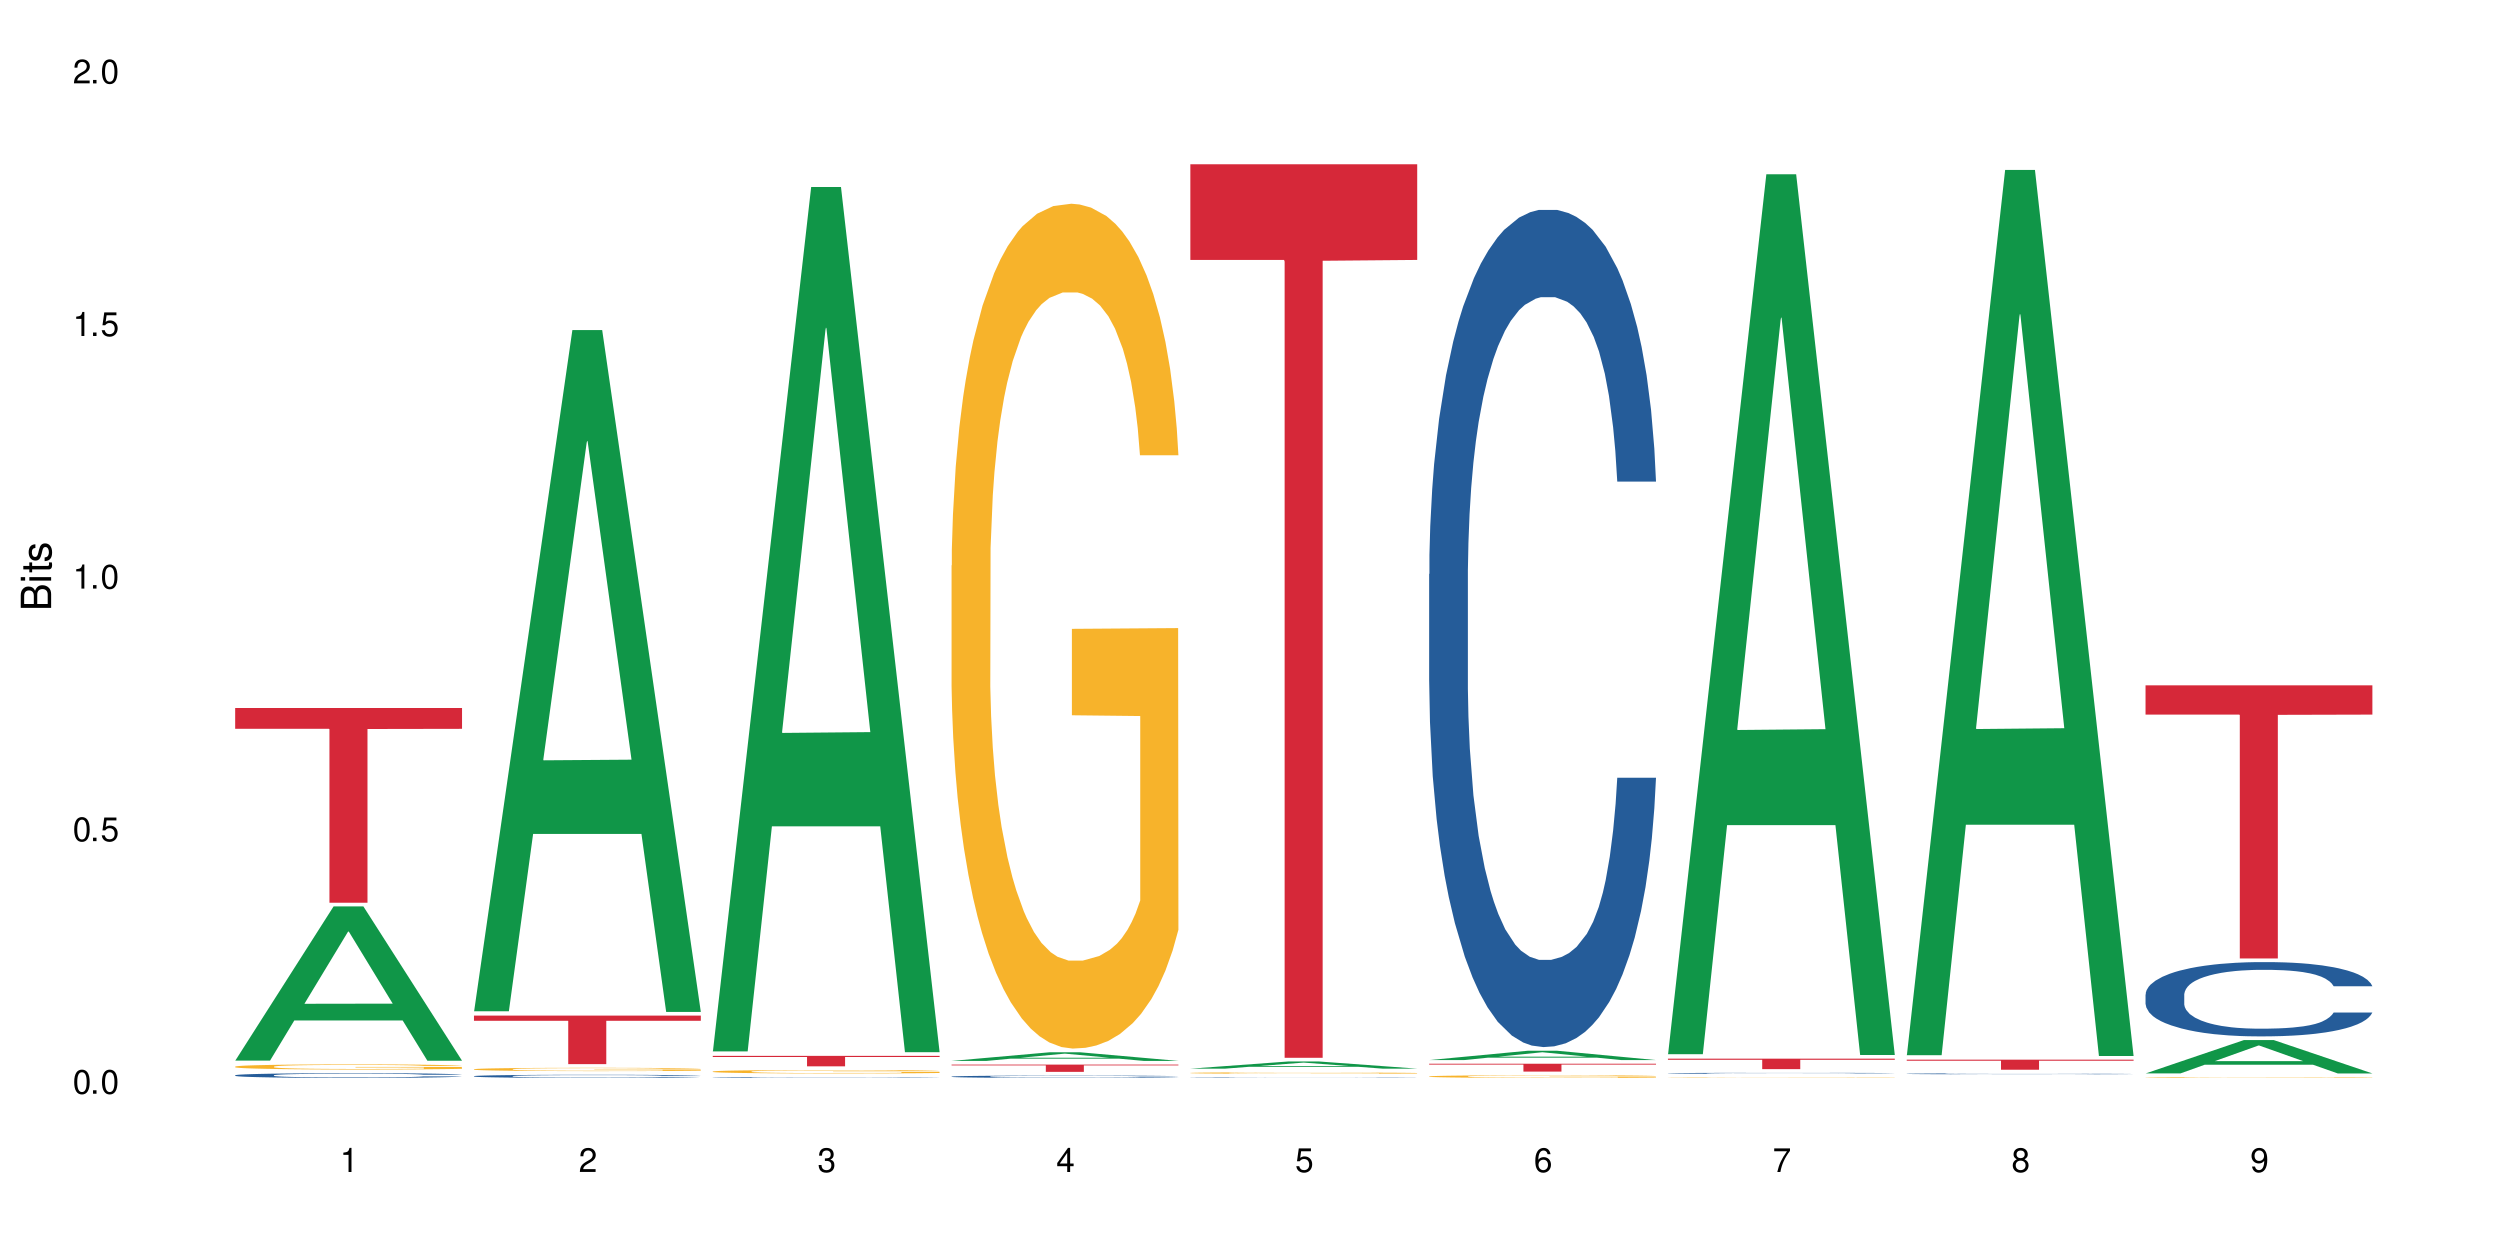 <?xml version="1.0" encoding="UTF-8"?>
<svg xmlns="http://www.w3.org/2000/svg" xmlns:xlink="http://www.w3.org/1999/xlink" width="720" height="360" viewBox="0 0 720 360">
<defs>
<g>
<g id="glyph-0-0">
</g>
<g id="glyph-0-1">
<path d="M 2.641 -6.938 C 2 -6.938 1.422 -6.656 1.078 -6.172 C 0.641 -5.562 0.406 -4.641 0.406 -3.359 C 0.406 -1.016 1.188 0.219 2.641 0.219 C 4.078 0.219 4.859 -1.016 4.859 -3.297 C 4.859 -4.641 4.656 -5.547 4.203 -6.172 C 3.844 -6.656 3.281 -6.938 2.641 -6.938 Z M 2.641 -6.188 C 3.547 -6.188 4 -5.25 4 -3.375 C 4 -1.406 3.562 -0.484 2.625 -0.484 C 1.734 -0.484 1.281 -1.438 1.281 -3.344 C 1.281 -5.25 1.734 -6.188 2.641 -6.188 Z M 2.641 -6.188 "/>
</g>
<g id="glyph-0-2">
<path d="M 1.828 -1 L 0.828 -1 L 0.828 0 L 1.828 0 Z M 1.828 -1 "/>
</g>
<g id="glyph-0-3">
<path d="M 4.562 -6.797 L 1.062 -6.797 L 0.547 -3.094 L 1.328 -3.094 C 1.719 -3.562 2.047 -3.734 2.578 -3.734 C 3.484 -3.734 4.062 -3.109 4.062 -2.094 C 4.062 -1.125 3.484 -0.531 2.578 -0.531 C 1.828 -0.531 1.375 -0.906 1.188 -1.672 L 0.328 -1.672 C 0.453 -1.109 0.547 -0.844 0.75 -0.594 C 1.125 -0.078 1.828 0.219 2.594 0.219 C 3.969 0.219 4.922 -0.781 4.922 -2.219 C 4.922 -3.562 4.031 -4.484 2.719 -4.484 C 2.25 -4.484 1.859 -4.359 1.469 -4.062 L 1.734 -5.969 L 4.562 -5.969 Z M 4.562 -6.797 "/>
</g>
<g id="glyph-0-4">
<path d="M 2.484 -4.938 L 2.484 0 L 3.328 0 L 3.328 -6.938 L 2.766 -6.938 C 2.469 -5.875 2.281 -5.734 0.984 -5.562 L 0.984 -4.938 Z M 2.484 -4.938 "/>
</g>
<g id="glyph-0-5">
<path d="M 4.859 -0.828 L 1.281 -0.828 C 1.359 -1.406 1.672 -1.781 2.5 -2.281 L 3.469 -2.828 C 4.406 -3.344 4.906 -4.062 4.906 -4.906 C 4.906 -5.484 4.672 -6.031 4.266 -6.406 C 3.859 -6.766 3.375 -6.938 2.719 -6.938 C 1.859 -6.938 1.219 -6.625 0.844 -6.031 C 0.609 -5.672 0.5 -5.234 0.484 -4.531 L 1.328 -4.531 C 1.359 -5.016 1.406 -5.281 1.531 -5.516 C 1.75 -5.938 2.188 -6.203 2.703 -6.203 C 3.469 -6.203 4.031 -5.641 4.031 -4.891 C 4.031 -4.344 3.719 -3.859 3.125 -3.516 L 2.234 -3 C 0.812 -2.172 0.406 -1.531 0.328 -0.016 L 4.859 -0.016 Z M 4.859 -0.828 "/>
</g>
<g id="glyph-0-6">
<path d="M 2.125 -3.188 L 2.578 -3.188 C 3.5 -3.188 3.984 -2.766 3.984 -1.922 C 3.984 -1.062 3.469 -0.531 2.594 -0.531 C 1.656 -0.531 1.203 -1 1.156 -2.016 L 0.312 -2.016 C 0.344 -1.453 0.438 -1.094 0.609 -0.781 C 0.953 -0.109 1.625 0.219 2.547 0.219 C 3.953 0.219 4.859 -0.625 4.859 -1.938 C 4.859 -2.828 4.516 -3.297 3.703 -3.594 C 4.344 -3.844 4.656 -4.328 4.656 -5.031 C 4.656 -6.219 3.875 -6.938 2.578 -6.938 C 1.203 -6.938 0.484 -6.172 0.453 -4.703 L 1.297 -4.703 C 1.312 -5.125 1.344 -5.359 1.453 -5.578 C 1.641 -5.969 2.062 -6.203 2.594 -6.203 C 3.344 -6.203 3.797 -5.75 3.797 -5 C 3.797 -4.516 3.609 -4.219 3.25 -4.047 C 3.016 -3.953 2.703 -3.922 2.125 -3.906 Z M 2.125 -3.188 "/>
</g>
<g id="glyph-0-7">
<path d="M 3.141 -1.672 L 3.141 0 L 3.984 0 L 3.984 -1.672 L 4.984 -1.672 L 4.984 -2.438 L 3.984 -2.438 L 3.984 -6.938 L 3.359 -6.938 L 0.266 -2.578 L 0.266 -1.672 Z M 3.141 -2.438 L 1 -2.438 L 3.141 -5.5 Z M 3.141 -2.438 "/>
</g>
<g id="glyph-0-8">
<path d="M 4.781 -5.125 C 4.609 -6.266 3.891 -6.938 2.844 -6.938 C 2.094 -6.938 1.422 -6.578 1.031 -5.953 C 0.594 -5.266 0.406 -4.422 0.406 -3.172 C 0.406 -2 0.578 -1.25 0.984 -0.641 C 1.359 -0.078 1.953 0.219 2.703 0.219 C 3.984 0.219 4.922 -0.75 4.922 -2.094 C 4.922 -3.375 4.062 -4.281 2.844 -4.281 C 2.172 -4.281 1.641 -4.031 1.281 -3.516 C 1.281 -5.234 1.828 -6.188 2.797 -6.188 C 3.391 -6.188 3.797 -5.797 3.938 -5.125 Z M 2.734 -3.531 C 3.547 -3.531 4.062 -2.953 4.062 -2.031 C 4.062 -1.156 3.484 -0.531 2.703 -0.531 C 1.922 -0.531 1.328 -1.188 1.328 -2.078 C 1.328 -2.938 1.906 -3.531 2.734 -3.531 Z M 2.734 -3.531 "/>
</g>
<g id="glyph-0-9">
<path d="M 4.984 -6.797 L 0.438 -6.797 L 0.438 -5.969 L 4.109 -5.969 C 2.5 -3.656 1.828 -2.234 1.328 0 L 2.219 0 C 2.594 -2.172 3.453 -4.047 4.984 -6.094 Z M 4.984 -6.797 "/>
</g>
<g id="glyph-0-10">
<path d="M 3.75 -3.656 C 4.469 -4.094 4.688 -4.438 4.688 -5.078 C 4.688 -6.172 3.844 -6.938 2.641 -6.938 C 1.438 -6.938 0.594 -6.172 0.594 -5.094 C 0.594 -4.438 0.812 -4.094 1.516 -3.656 C 0.734 -3.266 0.359 -2.703 0.359 -1.922 C 0.359 -0.656 1.281 0.219 2.641 0.219 C 3.984 0.219 4.922 -0.656 4.922 -1.922 C 4.922 -2.703 4.531 -3.266 3.75 -3.656 Z M 2.641 -6.188 C 3.359 -6.188 3.812 -5.75 3.812 -5.062 C 3.812 -4.406 3.344 -3.984 2.641 -3.984 C 1.922 -3.984 1.453 -4.406 1.453 -5.078 C 1.453 -5.75 1.922 -6.188 2.641 -6.188 Z M 2.641 -3.266 C 3.484 -3.266 4.062 -2.719 4.062 -1.906 C 4.062 -1.078 3.484 -0.531 2.625 -0.531 C 1.797 -0.531 1.219 -1.094 1.219 -1.906 C 1.219 -2.719 1.781 -3.266 2.641 -3.266 Z M 2.641 -3.266 "/>
</g>
<g id="glyph-0-11">
<path d="M 0.516 -1.578 C 0.672 -0.453 1.406 0.219 2.438 0.219 C 3.188 0.219 3.859 -0.141 4.266 -0.766 C 4.688 -1.453 4.891 -2.297 4.891 -3.547 C 4.891 -4.719 4.703 -5.453 4.312 -6.078 C 3.938 -6.641 3.344 -6.938 2.594 -6.938 C 1.297 -6.938 0.359 -5.969 0.359 -4.625 C 0.359 -3.344 1.234 -2.453 2.453 -2.453 C 3.094 -2.453 3.578 -2.672 4.016 -3.203 C 4 -1.484 3.469 -0.531 2.5 -0.531 C 1.906 -0.531 1.484 -0.906 1.359 -1.578 Z M 2.578 -6.203 C 3.375 -6.203 3.969 -5.531 3.969 -4.641 C 3.969 -3.797 3.391 -3.188 2.547 -3.188 C 1.734 -3.188 1.234 -3.766 1.234 -4.688 C 1.234 -5.562 1.797 -6.203 2.578 -6.203 Z M 2.578 -6.203 "/>
</g>
<g id="glyph-1-0">
</g>
<g id="glyph-1-1">
<path d="M 0 -0.953 L 0 -4.891 C 0 -5.719 -0.234 -6.344 -0.734 -6.797 C -1.188 -7.234 -1.812 -7.469 -2.5 -7.469 C -3.547 -7.469 -4.188 -7 -4.625 -5.875 C -4.984 -6.688 -5.625 -7.094 -6.531 -7.094 C -7.172 -7.094 -7.734 -6.859 -8.141 -6.391 C -8.562 -5.922 -8.75 -5.344 -8.75 -4.5 L -8.75 -0.953 Z M -4.984 -2.062 L -7.766 -2.062 L -7.766 -4.219 C -7.766 -4.844 -7.688 -5.203 -7.453 -5.5 C -7.219 -5.812 -6.859 -5.969 -6.375 -5.969 C -5.891 -5.969 -5.531 -5.812 -5.297 -5.5 C -5.062 -5.203 -4.984 -4.844 -4.984 -4.219 Z M -0.984 -2.062 L -4 -2.062 L -4 -4.781 C -4 -5.766 -3.438 -6.359 -2.484 -6.359 C -1.547 -6.359 -0.984 -5.766 -0.984 -4.781 Z M -0.984 -2.062 "/>
</g>
<g id="glyph-1-2">
<path d="M -6.281 -1.797 L -6.281 -0.797 L 0 -0.797 L 0 -1.797 Z M -8.75 -1.797 L -8.75 -0.797 L -7.484 -0.797 L -7.484 -1.797 Z M -8.75 -1.797 "/>
</g>
<g id="glyph-1-3">
<path d="M -6.281 -3.047 L -6.281 -2.016 L -8.016 -2.016 L -8.016 -1.016 L -6.281 -1.016 L -6.281 -0.172 L -5.469 -0.172 L -5.469 -1.016 L -0.719 -1.016 C -0.078 -1.016 0.281 -1.453 0.281 -2.234 C 0.281 -2.5 0.25 -2.719 0.188 -3.047 L -0.641 -3.047 C -0.609 -2.906 -0.594 -2.766 -0.594 -2.562 C -0.594 -2.141 -0.719 -2.016 -1.156 -2.016 L -5.469 -2.016 L -5.469 -3.047 Z M -6.281 -3.047 "/>
</g>
<g id="glyph-1-4">
<path d="M -4.531 -5.25 C -5.766 -5.25 -6.469 -4.422 -6.469 -2.969 C -6.469 -1.516 -5.719 -0.562 -4.547 -0.562 C -3.562 -0.562 -3.094 -1.062 -2.734 -2.562 L -2.516 -3.484 C -2.344 -4.188 -2.094 -4.469 -1.641 -4.469 C -1.047 -4.469 -0.641 -3.875 -0.641 -3 C -0.641 -2.453 -0.797 -2 -1.062 -1.75 C -1.25 -1.594 -1.422 -1.531 -1.875 -1.469 L -1.875 -0.406 C -0.422 -0.453 0.281 -1.266 0.281 -2.922 C 0.281 -4.5 -0.5 -5.516 -1.719 -5.516 C -2.656 -5.516 -3.172 -4.984 -3.469 -3.734 L -3.703 -2.766 C -3.891 -1.953 -4.156 -1.609 -4.594 -1.609 C -5.188 -1.609 -5.547 -2.125 -5.547 -2.938 C -5.547 -3.75 -5.203 -4.172 -4.531 -4.203 Z M -4.531 -5.25 "/>
</g>
</g>
</defs>
<rect x="-72" y="-36" width="864" height="432" fill="rgb(100%, 100%, 100%)" fill-opacity="1"/>
<path fill-rule="nonzero" fill="rgb(6.275%, 58.824%, 28.235%)" fill-opacity="1" d="M 67.73 305.445 L 67.801 305.402 L 96.07 261.051 L 104.656 261.051 L 133.066 305.484 L 123.082 305.484 L 115.965 293.887 L 84.762 293.887 L 77.781 305.445 L 67.73 305.445 L 87.766 289.09 L 113.102 289.047 L 100.469 268.312 L 100.328 268.27 L 100.188 268.395 L 87.695 289.047 L 87.766 289.09 Z M 67.73 305.445 "/>
<path fill-rule="nonzero" fill="rgb(14.51%, 36.078%, 60%)" fill-opacity="1" d="M 67.73 309.672 L 67.812 309.668 L 67.812 309.641 L 68.051 309.594 L 68.605 309.531 L 69.164 309.492 L 70.598 309.418 L 72.59 309.348 L 74.664 309.293 L 76.176 309.262 L 77.531 309.234 L 80.637 309.188 L 82.629 309.164 L 84.781 309.145 L 87.41 309.125 L 89.324 309.109 L 93.625 309.09 L 96.812 309.082 L 99.281 309.078 L 104.621 309.078 L 107.809 309.082 L 110.117 309.09 L 112.668 309.102 L 114.82 309.109 L 118.562 309.137 L 121.91 309.172 L 123.426 309.191 L 125.816 309.23 L 127.648 309.27 L 128.922 309.301 L 130.355 309.348 L 131.629 309.402 L 132.586 309.465 L 133.066 309.52 L 121.91 309.52 L 121.352 309.469 L 120.715 309.434 L 119.52 309.383 L 118.324 309.344 L 116.652 309.309 L 115.137 309.285 L 113.066 309.262 L 111.234 309.246 L 109.32 309.234 L 107.488 309.227 L 103.984 309.219 L 99.922 309.219 L 98.406 309.223 L 95.297 309.234 L 93.625 309.242 L 91.234 309.258 L 89.562 309.273 L 87.57 309.301 L 86.215 309.32 L 84.543 309.355 L 83.348 309.383 L 81.992 309.422 L 81.195 309.453 L 80.48 309.488 L 79.84 309.531 L 79.363 309.574 L 79.043 309.621 L 78.887 309.664 L 78.887 309.855 L 79.043 309.902 L 79.441 309.953 L 80.48 310.031 L 81.992 310.098 L 83.746 310.148 L 85.418 310.188 L 86.375 310.203 L 87.648 310.223 L 89.641 310.246 L 92.512 310.273 L 94.184 310.281 L 96.734 310.293 L 99.363 310.297 L 102.867 310.297 L 105.977 310.293 L 108.047 310.285 L 110.199 310.277 L 113.145 310.254 L 114.98 310.234 L 116.57 310.211 L 117.766 310.188 L 118.562 310.168 L 119.758 310.129 L 120.715 310.086 L 121.434 310.043 L 121.91 310 L 133.066 310 L 132.586 310.051 L 131.871 310.102 L 131.152 310.137 L 130.039 310.18 L 128.762 310.219 L 126.93 310.262 L 125.418 310.289 L 123.426 310.32 L 121.59 310.344 L 119.602 310.367 L 116.652 310.391 L 114.738 310.402 L 112.668 310.414 L 110.199 310.426 L 107.09 310.434 L 103.746 310.438 L 100.637 310.441 L 97.289 310.438 L 94.82 310.434 L 91.555 310.422 L 87.492 310.398 L 84.543 310.375 L 82.23 310.352 L 80.238 310.328 L 78.008 310.293 L 75.141 310.238 L 73.387 310.195 L 72.191 310.16 L 70.84 310.113 L 69.883 310.07 L 68.766 310 L 67.969 309.91 L 67.73 309.844 Z M 67.73 309.672 "/>
<path fill-rule="nonzero" fill="rgb(96.863%, 70.196%, 16.863%)" fill-opacity="1" d="M 67.73 307.176 L 67.812 307.176 L 67.812 307.148 L 68.129 307.086 L 68.926 307.004 L 69.961 306.934 L 71.078 306.879 L 71.793 306.852 L 72.988 306.812 L 74.023 306.781 L 76.656 306.723 L 80 306.664 L 81.832 306.641 L 83.906 306.617 L 86.852 306.59 L 88.207 306.582 L 92.352 306.559 L 97.051 306.547 L 102.23 306.543 L 104.621 306.543 L 107.887 306.551 L 112.348 306.562 L 114.898 306.578 L 116.891 306.59 L 118.961 306.609 L 121.512 306.637 L 123.902 306.668 L 125.816 306.699 L 127.727 306.742 L 129.32 306.785 L 130.676 306.832 L 131.871 306.887 L 132.586 306.938 L 133.066 306.984 L 121.988 306.984 L 121.352 306.938 L 120.637 306.898 L 119.441 306.855 L 118.246 306.82 L 117.051 306.797 L 114.82 306.762 L 112.906 306.738 L 110.516 306.723 L 108.207 306.707 L 105.578 306.699 L 99.762 306.699 L 95.938 306.707 L 93.707 306.719 L 92.113 306.73 L 89.879 306.75 L 88.527 306.766 L 87.73 306.777 L 85.34 306.816 L 83.746 306.855 L 82.871 306.883 L 81.754 306.922 L 80.957 306.957 L 80.082 307.012 L 79.602 307.055 L 78.965 307.145 L 78.887 307.387 L 79.125 307.441 L 79.602 307.496 L 80.238 307.543 L 81.195 307.594 L 82.152 307.633 L 83.824 307.688 L 85.258 307.723 L 86.375 307.746 L 88.527 307.781 L 89.402 307.793 L 91.473 307.816 L 93.625 307.836 L 96.254 307.852 L 98.246 307.859 L 101.434 307.867 L 105.496 307.867 L 110.277 307.859 L 113.305 307.848 L 115.379 307.84 L 116.73 307.828 L 118.406 307.812 L 119.602 307.801 L 120.715 307.785 L 122.07 307.762 L 122.07 307.441 L 102.391 307.438 L 102.391 307.285 L 132.984 307.285 L 133.066 307.812 L 131.391 307.852 L 129.32 307.887 L 127.328 307.914 L 125.258 307.934 L 122.309 307.961 L 119.918 307.977 L 116.254 307.996 L 112.906 308.008 L 109.402 308.016 L 106.293 308.02 L 102.629 308.023 L 99.363 308.02 L 95.855 308.012 L 93.066 308 L 90.52 307.988 L 87.969 307.969 L 84.781 307.941 L 82.711 307.918 L 80.559 307.891 L 78.406 307.855 L 76.496 307.82 L 75.219 307.789 L 73.945 307.758 L 72.59 307.719 L 71.316 307.672 L 70.359 307.629 L 69.484 307.582 L 68.848 307.539 L 68.211 307.477 L 67.891 307.43 L 67.73 307.387 Z M 67.73 307.176 "/>
<path fill-rule="nonzero" fill="rgb(83.922%, 15.686%, 22.353%)" fill-opacity="1" d="M 67.73 203.898 L 133.066 203.898 L 133.066 209.902 L 105.836 209.953 L 105.836 259.996 L 94.879 259.996 L 94.879 210.008 L 94.723 209.902 L 67.73 209.902 Z M 67.73 203.898 "/>
<path fill-rule="nonzero" fill="rgb(6.275%, 58.824%, 28.235%)" fill-opacity="1" d="M 136.504 291.25 L 136.574 291.066 L 164.844 95.062 L 173.43 95.062 L 201.836 291.434 L 191.855 291.434 L 184.738 240.176 L 153.535 240.176 L 146.555 291.25 L 136.504 291.25 L 156.535 218.969 L 181.875 218.785 L 169.242 127.145 L 169.102 126.961 L 168.961 127.512 L 156.469 218.785 L 156.535 218.969 Z M 136.504 291.25 "/>
<path fill-rule="nonzero" fill="rgb(14.51%, 36.078%, 60%)" fill-opacity="1" d="M 136.504 309.93 L 136.582 309.926 L 136.582 309.906 L 136.824 309.875 L 137.379 309.836 L 137.938 309.809 L 139.371 309.762 L 141.363 309.715 L 143.434 309.676 L 144.949 309.656 L 146.305 309.637 L 149.41 309.609 L 151.402 309.594 L 153.555 309.578 L 156.184 309.562 L 158.098 309.555 L 162.398 309.543 L 165.586 309.535 L 173.395 309.535 L 176.582 309.539 L 178.891 309.543 L 181.441 309.547 L 183.594 309.555 L 187.336 309.574 L 190.684 309.598 L 192.195 309.609 L 194.586 309.637 L 196.418 309.66 L 197.695 309.684 L 199.129 309.715 L 200.402 309.75 L 201.359 309.793 L 201.836 309.828 L 190.684 309.828 L 190.125 309.793 L 189.488 309.77 L 188.293 309.734 L 187.098 309.711 L 185.426 309.688 L 183.91 309.672 L 181.84 309.656 L 180.008 309.645 L 178.094 309.637 L 176.262 309.633 L 172.758 309.629 L 167.18 309.629 L 164.07 309.637 L 162.398 309.645 L 160.008 309.652 L 158.336 309.664 L 156.344 309.68 L 154.988 309.695 L 153.316 309.719 L 152.121 309.734 L 150.766 309.762 L 149.969 309.785 L 149.25 309.809 L 148.613 309.836 L 148.137 309.863 L 147.816 309.895 L 147.66 309.926 L 147.66 310.051 L 147.816 310.082 L 148.215 310.117 L 149.25 310.168 L 150.766 310.211 L 152.52 310.246 L 154.191 310.27 L 155.148 310.281 L 156.422 310.297 L 158.414 310.312 L 161.281 310.328 L 162.957 310.336 L 165.504 310.344 L 174.746 310.344 L 176.82 310.336 L 178.973 310.332 L 181.918 310.316 L 183.75 310.305 L 185.344 310.289 L 186.539 310.273 L 188.531 310.234 L 189.488 310.207 L 190.203 310.176 L 190.684 310.148 L 201.836 310.148 L 201.359 310.18 L 200.645 310.215 L 199.926 310.238 L 198.809 310.266 L 197.535 310.293 L 195.703 310.32 L 194.188 310.34 L 192.195 310.359 L 190.363 310.375 L 188.371 310.391 L 185.426 310.406 L 183.512 310.414 L 181.441 310.422 L 178.973 310.43 L 175.863 310.434 L 172.516 310.438 L 169.41 310.441 L 166.062 310.438 L 163.594 310.434 L 160.328 310.426 L 156.262 310.414 L 153.316 310.398 L 151.004 310.379 L 149.012 310.363 L 146.781 310.344 L 143.914 310.305 L 142.16 310.277 L 140.965 310.254 L 139.609 310.223 L 138.656 310.191 L 137.539 310.148 L 136.742 310.086 L 136.504 310.043 Z M 136.504 309.93 "/>
<path fill-rule="nonzero" fill="rgb(96.863%, 70.196%, 16.863%)" fill-opacity="1" d="M 136.504 307.938 L 136.582 307.934 L 136.582 307.918 L 136.902 307.879 L 137.699 307.824 L 138.734 307.781 L 139.852 307.746 L 140.566 307.727 L 141.762 307.703 L 142.797 307.684 L 145.426 307.645 L 148.773 307.609 L 150.605 307.594 L 152.68 307.578 L 155.625 307.562 L 156.98 307.555 L 161.125 307.543 L 165.824 307.531 L 173.395 307.531 L 176.66 307.535 L 181.121 307.543 L 183.672 307.551 L 185.664 307.562 L 187.734 307.574 L 190.285 307.59 L 192.676 307.609 L 194.586 307.633 L 196.5 307.656 L 198.094 307.684 L 199.449 307.715 L 200.645 307.75 L 201.359 307.781 L 201.836 307.812 L 190.762 307.812 L 190.125 307.781 L 189.41 307.758 L 188.215 307.73 L 185.824 307.691 L 183.594 307.672 L 181.68 307.656 L 179.289 307.645 L 176.98 307.637 L 174.348 307.633 L 172.758 307.629 L 168.535 307.629 L 164.707 307.637 L 162.477 307.641 L 160.883 307.648 L 158.652 307.664 L 157.301 307.672 L 156.504 307.68 L 154.113 307.707 L 152.52 307.73 L 151.641 307.746 L 150.527 307.773 L 149.73 307.797 L 148.852 307.832 L 148.375 307.855 L 147.738 307.914 L 147.66 308.07 L 147.898 308.105 L 148.375 308.141 L 149.012 308.172 L 149.969 308.203 L 150.926 308.23 L 152.598 308.262 L 154.031 308.285 L 155.148 308.301 L 157.301 308.324 L 158.176 308.332 L 160.246 308.348 L 162.398 308.359 L 165.027 308.371 L 167.02 308.375 L 170.207 308.379 L 174.27 308.379 L 179.051 308.375 L 182.078 308.367 L 184.148 308.359 L 185.504 308.355 L 187.176 308.344 L 188.371 308.336 L 189.488 308.324 L 190.844 308.312 L 190.844 308.105 L 171.164 308.105 L 171.164 308.008 L 201.758 308.008 L 201.836 308.344 L 200.164 308.367 L 198.094 308.391 L 196.102 308.406 L 194.031 308.422 L 191.082 308.438 L 188.691 308.449 L 185.027 308.461 L 181.68 308.469 L 178.176 308.473 L 175.066 308.477 L 168.137 308.477 L 164.629 308.469 L 161.84 308.465 L 159.289 308.453 L 156.742 308.445 L 153.555 308.426 L 151.484 308.41 L 149.332 308.395 L 147.18 308.371 L 145.27 308.348 L 143.992 308.328 L 142.719 308.309 L 141.363 308.281 L 140.09 308.254 L 139.133 308.227 L 138.258 308.195 L 137.617 308.168 L 136.98 308.129 L 136.664 308.098 L 136.504 308.07 Z M 136.504 307.938 "/>
<path fill-rule="nonzero" fill="rgb(83.922%, 15.686%, 22.353%)" fill-opacity="1" d="M 136.504 292.492 L 201.836 292.492 L 201.836 293.988 L 174.609 294 L 174.609 306.473 L 163.652 306.473 L 163.652 294.016 L 163.496 293.988 L 136.504 293.988 Z M 136.504 292.492 "/>
<path fill-rule="nonzero" fill="rgb(6.275%, 58.824%, 28.235%)" fill-opacity="1" d="M 205.277 302.797 L 205.348 302.562 L 233.617 53.855 L 242.203 53.855 L 270.609 303.031 L 260.629 303.031 L 253.508 237.988 L 222.309 237.988 L 215.328 302.797 L 205.277 302.797 L 225.309 211.082 L 250.648 210.848 L 238.012 94.566 L 237.875 94.332 L 237.734 95.035 L 225.238 210.848 L 225.309 211.082 Z M 205.277 302.797 "/>
<path fill-rule="nonzero" fill="rgb(14.51%, 36.078%, 60%)" fill-opacity="1" d="M 205.277 310.312 L 205.355 310.312 L 205.355 310.305 L 205.594 310.297 L 206.711 310.281 L 208.145 310.27 L 210.137 310.258 L 212.207 310.246 L 213.723 310.242 L 215.078 310.238 L 218.184 310.23 L 220.176 310.227 L 222.328 310.223 L 224.957 310.219 L 226.867 310.219 L 231.172 310.215 L 234.359 310.211 L 245.352 310.211 L 247.664 310.215 L 250.215 310.215 L 252.363 310.219 L 256.109 310.223 L 259.457 310.227 L 260.969 310.23 L 263.359 310.238 L 265.191 310.242 L 266.469 310.25 L 267.902 310.258 L 269.176 310.266 L 270.133 310.277 L 270.609 310.285 L 259.457 310.285 L 258.898 310.277 L 258.262 310.27 L 257.066 310.262 L 255.871 310.258 L 254.195 310.25 L 252.684 310.246 L 250.613 310.242 L 248.777 310.238 L 245.035 310.238 L 241.527 310.234 L 235.953 310.234 L 232.844 310.238 L 231.172 310.238 L 228.781 310.242 L 227.109 310.246 L 225.117 310.25 L 223.762 310.254 L 222.09 310.258 L 220.895 310.262 L 219.539 310.27 L 218.742 310.273 L 218.023 310.281 L 217.387 310.289 L 216.91 310.293 L 216.59 310.301 L 216.43 310.309 L 216.43 310.344 L 216.59 310.348 L 216.988 310.359 L 218.023 310.371 L 219.539 310.383 L 221.293 310.391 L 222.965 310.398 L 223.922 310.398 L 225.195 310.402 L 227.188 310.406 L 230.055 310.41 L 231.73 310.414 L 247.742 310.414 L 250.691 310.41 L 252.523 310.406 L 254.117 310.402 L 255.312 310.398 L 256.109 310.395 L 257.305 310.387 L 258.262 310.379 L 258.977 310.375 L 259.457 310.367 L 270.609 310.367 L 270.133 310.375 L 269.414 310.383 L 268.699 310.391 L 267.582 310.395 L 266.309 310.402 L 264.477 310.41 L 262.961 310.414 L 260.969 310.418 L 259.137 310.422 L 257.145 310.426 L 254.195 310.43 L 252.285 310.434 L 250.215 310.434 L 247.742 310.438 L 241.289 310.438 L 238.184 310.441 L 234.836 310.438 L 229.098 310.438 L 225.035 310.434 L 222.09 310.43 L 219.777 310.426 L 217.785 310.422 L 215.555 310.414 L 212.688 310.406 L 210.934 310.398 L 209.738 310.395 L 208.383 310.387 L 207.426 310.379 L 206.312 310.367 L 205.516 310.352 L 205.277 310.34 Z M 205.277 310.312 "/>
<path fill-rule="nonzero" fill="rgb(96.863%, 70.196%, 16.863%)" fill-opacity="1" d="M 205.277 308.586 L 205.355 308.586 L 205.355 308.566 L 205.676 308.527 L 206.473 308.469 L 207.508 308.422 L 208.621 308.387 L 209.34 308.367 L 210.535 308.34 L 211.57 308.32 L 214.199 308.281 L 217.547 308.242 L 219.379 308.227 L 221.449 308.211 L 224.398 308.191 L 225.754 308.188 L 229.895 308.172 L 234.598 308.164 L 239.777 308.16 L 242.168 308.16 L 245.434 308.164 L 249.895 308.176 L 252.445 308.184 L 254.438 308.191 L 256.508 308.203 L 259.059 308.223 L 261.449 308.246 L 263.359 308.266 L 265.273 308.293 L 266.867 308.324 L 268.219 308.355 L 269.414 308.391 L 270.133 308.426 L 270.609 308.457 L 259.535 308.457 L 258.898 308.426 L 258.18 308.398 L 256.984 308.371 L 255.789 308.348 L 254.594 308.332 L 252.363 308.309 L 250.453 308.293 L 248.062 308.281 L 245.75 308.27 L 243.121 308.266 L 237.305 308.266 L 233.48 308.27 L 231.25 308.277 L 229.656 308.285 L 227.426 308.297 L 226.07 308.309 L 225.273 308.316 L 222.883 308.344 L 221.293 308.371 L 220.414 308.387 L 219.301 308.414 L 218.504 308.441 L 217.625 308.477 L 217.148 308.504 L 216.512 308.566 L 216.43 308.73 L 216.672 308.762 L 217.148 308.801 L 217.785 308.832 L 218.742 308.867 L 219.699 308.895 L 221.371 308.93 L 222.805 308.953 L 223.922 308.969 L 226.07 308.992 L 226.949 309 L 229.02 309.02 L 231.172 309.031 L 233.801 309.043 L 235.793 309.047 L 238.98 309.051 L 243.043 309.051 L 247.824 309.047 L 250.852 309.039 L 252.922 309.031 L 254.277 309.023 L 255.949 309.016 L 257.145 309.008 L 258.262 308.996 L 259.613 308.98 L 259.613 308.762 L 239.934 308.762 L 239.934 308.66 L 270.531 308.66 L 270.609 309.016 L 268.938 309.039 L 266.867 309.062 L 264.875 309.082 L 262.801 309.098 L 259.855 309.113 L 257.465 309.125 L 253.801 309.137 L 250.453 309.145 L 246.945 309.152 L 243.84 309.152 L 240.176 309.156 L 236.906 309.152 L 233.402 309.148 L 230.613 309.141 L 228.062 309.133 L 225.516 309.121 L 222.328 309.102 L 220.254 309.086 L 218.105 309.066 L 215.953 309.043 L 214.039 309.02 L 212.766 309 L 211.492 308.977 L 210.137 308.949 L 208.863 308.918 L 207.906 308.891 L 207.027 308.859 L 206.391 308.828 L 205.754 308.789 L 205.438 308.758 L 205.277 308.727 Z M 205.277 308.586 "/>
<path fill-rule="nonzero" fill="rgb(83.922%, 15.686%, 22.353%)" fill-opacity="1" d="M 205.277 304.09 L 270.609 304.09 L 270.609 304.41 L 243.383 304.414 L 243.383 307.102 L 232.426 307.102 L 232.426 304.418 L 232.266 304.41 L 205.277 304.41 Z M 205.277 304.09 "/>
<path fill-rule="nonzero" fill="rgb(6.275%, 58.824%, 28.235%)" fill-opacity="1" d="M 274.051 305.543 L 274.117 305.539 L 302.387 303.047 L 310.973 303.047 L 339.383 305.543 L 329.402 305.543 L 322.281 304.895 L 291.082 304.895 L 284.102 305.543 L 274.051 305.543 L 294.082 304.625 L 319.422 304.621 L 306.785 303.457 L 306.645 303.453 L 306.508 303.461 L 294.012 304.621 L 294.082 304.625 Z M 274.051 305.543 "/>
<path fill-rule="nonzero" fill="rgb(14.51%, 36.078%, 60%)" fill-opacity="1" d="M 274.051 310.055 L 274.129 310.055 L 274.129 310.039 L 274.367 310.016 L 274.926 309.988 L 275.484 309.969 L 276.918 309.93 L 278.91 309.895 L 280.98 309.867 L 282.496 309.852 L 283.848 309.84 L 286.957 309.816 L 288.949 309.805 L 291.102 309.793 L 293.73 309.785 L 295.641 309.777 L 299.945 309.766 L 303.129 309.762 L 314.125 309.762 L 316.438 309.766 L 318.984 309.773 L 321.137 309.777 L 324.883 309.789 L 328.23 309.809 L 329.742 309.816 L 332.133 309.836 L 333.965 309.855 L 335.238 309.871 L 336.676 309.895 L 337.949 309.922 L 338.906 309.953 L 339.383 309.98 L 328.23 309.98 L 327.672 309.957 L 327.035 309.938 L 325.84 309.91 L 324.645 309.895 L 322.969 309.875 L 321.457 309.863 L 319.383 309.852 L 317.551 309.844 L 315.641 309.84 L 313.809 309.836 L 310.301 309.832 L 304.723 309.832 L 301.617 309.836 L 299.945 309.844 L 297.555 309.852 L 295.879 309.859 L 293.887 309.871 L 292.535 309.883 L 290.859 309.898 L 289.664 309.914 L 288.312 309.934 L 287.516 309.949 L 286.797 309.965 L 286.16 309.984 L 285.684 310.008 L 285.363 310.031 L 285.203 310.055 L 285.203 310.148 L 285.363 310.172 L 285.762 310.199 L 286.797 310.234 L 288.312 310.27 L 290.062 310.293 L 291.738 310.312 L 292.691 310.32 L 293.969 310.332 L 295.961 310.344 L 298.828 310.355 L 300.5 310.363 L 303.051 310.367 L 312.293 310.367 L 314.363 310.363 L 316.516 310.359 L 319.465 310.348 L 321.297 310.336 L 322.891 310.324 L 324.883 310.305 L 326.078 310.285 L 327.035 310.266 L 327.75 310.242 L 328.23 310.223 L 339.383 310.223 L 338.906 310.246 L 338.188 310.27 L 337.473 310.289 L 336.355 310.309 L 335.082 310.328 L 333.25 310.352 L 331.734 310.363 L 329.742 310.379 L 327.91 310.391 L 325.918 310.402 L 322.969 310.414 L 321.059 310.422 L 318.984 310.426 L 316.516 310.434 L 313.41 310.438 L 310.062 310.438 L 306.957 310.441 L 303.609 310.438 L 301.141 310.438 L 297.871 310.43 L 293.809 310.418 L 290.859 310.406 L 288.551 310.395 L 286.559 310.383 L 284.328 310.367 L 281.457 310.34 L 279.707 310.316 L 278.512 310.301 L 277.156 310.277 L 276.199 310.254 L 275.086 310.219 L 274.289 310.176 L 274.051 310.141 Z M 274.051 310.055 "/>
<path fill-rule="nonzero" fill="rgb(96.863%, 70.196%, 16.863%)" fill-opacity="1" d="M 274.051 162.887 L 274.129 162.664 L 274.129 158.223 L 274.449 148.223 L 275.246 134.445 L 276.281 123.113 L 277.395 114.223 L 278.113 109.559 L 279.309 102.891 L 280.344 98.004 L 282.973 88.004 L 286.32 78.672 L 288.152 74.672 L 290.223 70.895 L 293.172 66.672 L 294.527 65.117 L 298.668 61.559 L 303.371 59.34 L 308.547 58.672 L 310.938 58.895 L 314.207 59.781 L 318.668 62.227 L 321.219 64.449 L 323.207 66.672 L 325.281 69.559 L 327.832 74.004 L 330.219 79.336 L 332.133 84.672 L 334.043 91.336 L 335.637 98.445 L 336.992 106.223 L 338.188 115.559 L 338.906 123.336 L 339.383 131.113 L 328.309 131.113 L 327.672 123.336 L 326.953 117.336 L 325.758 110.004 L 324.562 104.668 L 323.367 100.445 L 321.137 94.668 L 319.227 91.113 L 316.836 88.004 L 314.523 86.004 L 311.895 84.672 L 310.301 84.227 L 306.078 84.227 L 302.254 85.781 L 300.023 87.559 L 298.43 89.336 L 296.199 92.668 L 294.844 95.336 L 294.047 97.113 L 291.656 104.004 L 290.062 110.223 L 289.188 114.445 L 288.07 121.113 L 287.273 127.113 L 286.398 136 L 285.922 142.668 L 285.285 157.777 L 285.203 197.773 L 285.441 206.219 L 285.922 215.328 L 286.559 223.328 L 287.516 231.773 L 288.469 238.219 L 290.145 246.883 L 291.578 252.66 L 292.691 256.438 L 294.844 262.438 L 295.723 264.438 L 297.793 268.438 L 299.945 271.551 L 302.574 274.215 L 304.566 275.551 L 307.75 276.66 L 311.816 276.66 L 316.598 275.328 L 319.625 273.551 L 321.695 271.77 L 323.051 270.215 L 324.723 267.773 L 325.918 265.551 L 327.035 263.105 L 328.387 259.328 L 328.387 206.219 L 308.707 205.996 L 308.707 181.109 L 339.305 180.887 L 339.383 267.773 L 337.711 273.77 L 335.637 279.547 L 333.645 283.992 L 331.574 287.77 L 328.625 291.992 L 326.238 294.66 L 322.57 297.77 L 319.227 299.77 L 315.719 301.102 L 312.613 301.77 L 308.945 301.992 L 305.68 301.547 L 302.176 300.215 L 299.387 298.438 L 296.836 296.215 L 294.285 293.324 L 291.102 288.66 L 289.027 284.883 L 286.875 280.215 L 284.727 274.66 L 282.812 268.66 L 281.539 263.992 L 280.266 258.66 L 278.91 251.996 L 277.633 244.438 L 276.68 237.551 L 275.801 229.773 L 275.164 222.441 L 274.527 212.441 L 274.207 204.441 L 274.051 197.555 Z M 274.051 162.887 "/>
<path fill-rule="nonzero" fill="rgb(83.922%, 15.686%, 22.353%)" fill-opacity="1" d="M 274.051 306.602 L 339.383 306.602 L 339.383 306.828 L 312.152 306.828 L 312.152 308.703 L 301.199 308.703 L 301.199 306.832 L 301.039 306.828 L 274.051 306.828 Z M 274.051 306.602 "/>
<path fill-rule="nonzero" fill="rgb(6.275%, 58.824%, 28.235%)" fill-opacity="1" d="M 342.82 307.77 L 342.891 307.766 L 371.16 305.695 L 379.746 305.695 L 408.156 307.77 L 398.176 307.77 L 391.055 307.23 L 359.852 307.23 L 352.875 307.77 L 342.82 307.77 L 362.855 307.004 L 388.191 307.004 L 375.559 306.035 L 375.418 306.035 L 375.281 306.039 L 362.785 307.004 L 362.855 307.004 Z M 342.82 307.77 "/>
<path fill-rule="nonzero" fill="rgb(14.51%, 36.078%, 60%)" fill-opacity="1" d="M 342.82 310.359 L 342.902 310.359 L 342.902 310.355 L 343.141 310.352 L 343.699 310.348 L 344.258 310.34 L 345.691 310.332 L 347.684 310.328 L 349.754 310.32 L 351.266 310.316 L 352.621 310.316 L 355.73 310.309 L 357.723 310.309 L 359.871 310.305 L 362.5 310.305 L 364.414 310.301 L 389.91 310.301 L 393.656 310.305 L 397 310.309 L 398.516 310.312 L 400.906 310.316 L 402.738 310.32 L 404.012 310.32 L 405.445 310.328 L 406.723 310.332 L 407.68 310.34 L 408.156 310.344 L 397 310.344 L 396.445 310.34 L 395.805 310.336 L 393.414 310.328 L 391.742 310.324 L 390.23 310.32 L 388.156 310.316 L 384.414 310.316 L 382.578 310.312 L 373.496 310.312 L 370.391 310.316 L 366.324 310.316 L 364.652 310.32 L 362.66 310.32 L 361.305 310.324 L 359.633 310.328 L 358.438 310.332 L 357.082 310.336 L 356.285 310.336 L 355.57 310.34 L 354.934 310.344 L 354.453 310.352 L 354.137 310.355 L 353.977 310.359 L 353.977 310.379 L 354.137 310.383 L 354.535 310.391 L 355.57 310.398 L 357.082 310.402 L 358.836 310.41 L 360.508 310.414 L 361.465 310.414 L 362.742 310.418 L 364.734 310.418 L 367.602 310.422 L 369.273 310.422 L 371.824 310.426 L 381.066 310.426 L 383.137 310.422 L 388.238 310.422 L 390.07 310.418 L 391.664 310.418 L 392.859 310.414 L 393.656 310.41 L 394.852 310.406 L 395.805 310.402 L 396.523 310.398 L 397 310.395 L 408.156 310.395 L 407.68 310.398 L 406.961 310.406 L 406.242 310.41 L 405.129 310.414 L 403.852 310.418 L 402.02 310.422 L 400.508 310.426 L 398.516 310.426 L 396.684 310.43 L 394.691 310.434 L 391.742 310.434 L 389.832 310.438 L 382.18 310.438 L 378.836 310.441 L 375.727 310.441 L 372.383 310.438 L 366.645 310.438 L 362.582 310.434 L 359.633 310.434 L 357.324 310.43 L 355.332 310.43 L 353.102 310.426 L 350.23 310.418 L 348.48 310.414 L 347.285 310.41 L 345.93 310.406 L 344.973 310.402 L 343.859 310.395 L 343.062 310.387 L 342.82 310.379 Z M 342.82 310.359 "/>
<path fill-rule="nonzero" fill="rgb(96.863%, 70.196%, 16.863%)" fill-opacity="1" d="M 342.82 309.004 L 342.902 309.004 L 342.902 308.996 L 343.219 308.98 L 344.016 308.957 L 345.051 308.938 L 346.168 308.922 L 346.887 308.914 L 348.082 308.902 L 349.117 308.895 L 351.746 308.879 L 355.094 308.863 L 356.926 308.855 L 358.996 308.848 L 361.945 308.84 L 363.297 308.84 L 367.441 308.832 L 372.141 308.828 L 382.977 308.828 L 387.441 308.832 L 389.988 308.836 L 391.98 308.84 L 394.055 308.848 L 396.602 308.855 L 398.992 308.863 L 400.906 308.871 L 402.816 308.883 L 404.41 308.895 L 405.766 308.91 L 406.961 308.926 L 407.68 308.938 L 408.156 308.949 L 397.082 308.949 L 396.445 308.938 L 395.727 308.926 L 394.531 308.914 L 392.141 308.898 L 389.91 308.891 L 387.996 308.883 L 385.609 308.879 L 383.297 308.875 L 380.668 308.871 L 374.852 308.871 L 371.027 308.875 L 368.797 308.875 L 367.203 308.879 L 364.973 308.887 L 363.617 308.891 L 358.836 308.914 L 357.961 308.922 L 356.844 308.934 L 356.047 308.945 L 355.172 308.961 L 354.695 308.973 L 354.055 308.996 L 353.977 309.066 L 354.215 309.078 L 354.695 309.094 L 355.332 309.109 L 356.285 309.121 L 357.242 309.133 L 358.918 309.148 L 360.352 309.156 L 361.465 309.164 L 363.617 309.176 L 364.492 309.18 L 366.566 309.184 L 368.715 309.191 L 371.344 309.195 L 373.336 309.195 L 376.523 309.199 L 380.59 309.199 L 385.367 309.195 L 388.395 309.195 L 390.469 309.191 L 391.824 309.188 L 393.496 309.184 L 394.691 309.18 L 395.805 309.176 L 397.16 309.168 L 397.16 309.078 L 377.48 309.078 L 377.48 309.035 L 408.074 309.035 L 408.156 309.184 L 406.484 309.195 L 404.41 309.203 L 402.418 309.211 L 400.348 309.219 L 397.398 309.227 L 395.008 309.23 L 391.344 309.234 L 387.996 309.238 L 384.492 309.242 L 374.453 309.242 L 370.949 309.238 L 368.16 309.234 L 363.059 309.227 L 359.871 309.219 L 357.801 309.215 L 355.648 309.203 L 353.5 309.195 L 351.586 309.184 L 350.312 309.176 L 349.035 309.168 L 347.684 309.156 L 346.406 309.145 L 345.449 309.133 L 344.574 309.117 L 343.938 309.105 L 343.301 309.09 L 342.98 309.074 L 342.82 309.062 Z M 342.82 309.004 "/>
<path fill-rule="nonzero" fill="rgb(83.922%, 15.686%, 22.353%)" fill-opacity="1" d="M 342.82 47.316 L 408.156 47.316 L 408.156 74.859 L 380.926 75.102 L 380.926 304.641 L 369.973 304.641 L 369.973 75.344 L 369.812 74.859 L 342.82 74.859 Z M 342.82 47.316 "/>
<path fill-rule="nonzero" fill="rgb(6.275%, 58.824%, 28.235%)" fill-opacity="1" d="M 411.594 305.301 L 411.664 305.297 L 439.934 302.621 L 448.52 302.621 L 476.93 305.305 L 466.945 305.305 L 459.828 304.602 L 428.625 304.602 L 421.645 305.301 L 411.594 305.301 L 431.629 304.312 L 456.965 304.312 L 444.332 303.059 L 444.191 303.055 L 444.051 303.062 L 431.559 304.312 L 431.629 304.312 Z M 411.594 305.301 "/>
<path fill-rule="nonzero" fill="rgb(14.51%, 36.078%, 60%)" fill-opacity="1" d="M 411.594 165.363 L 411.676 165.145 L 411.676 159.855 L 411.914 151.48 L 412.473 140.902 L 413.027 133.629 L 414.461 120.625 L 416.453 108.062 L 418.527 98.367 L 420.039 92.637 L 421.395 88.23 L 424.5 80.074 L 426.492 75.887 L 428.645 72.141 L 431.273 68.395 L 433.188 66.191 L 437.488 62.664 L 440.676 61.121 L 443.145 60.461 L 448.484 60.461 L 451.672 61.344 L 453.98 62.445 L 456.531 64.207 L 458.684 66.191 L 462.426 71.039 L 465.773 77.211 L 467.289 80.734 L 469.68 87.566 L 471.512 94.18 L 472.785 99.91 L 474.219 108.062 L 475.496 117.98 L 476.449 129.223 L 476.93 138.699 L 465.773 138.699 L 465.215 129.883 L 464.578 123.051 L 463.383 114.016 L 462.188 107.625 L 460.516 101.23 L 459 97.043 L 456.93 92.855 L 455.098 90.211 L 453.184 88.23 L 451.352 86.906 L 447.848 85.586 L 443.785 85.586 L 442.27 86.023 L 439.164 87.789 L 437.488 89.332 L 435.098 92.418 L 433.426 95.281 L 431.434 99.688 L 430.078 103.438 L 428.406 109.168 L 427.211 114.234 L 425.855 121.508 L 425.059 127.016 L 424.344 133.188 L 423.707 140.461 L 423.227 148.176 L 422.91 156.328 L 422.75 164.262 L 422.75 198.422 L 422.91 206.355 L 423.309 215.613 L 424.344 229.055 L 425.855 240.738 L 427.609 249.992 L 429.281 256.605 L 430.238 259.691 L 431.512 263.215 L 433.504 267.625 L 436.375 272.031 L 438.047 273.797 L 440.598 275.559 L 443.227 276.441 L 446.73 276.441 L 449.84 275.559 L 451.91 274.457 L 454.062 272.691 L 457.008 268.945 L 458.844 265.422 L 460.438 261.234 L 461.629 257.047 L 462.426 253.52 L 463.621 246.688 L 464.578 239.195 L 465.297 231.48 L 465.773 223.988 L 476.93 223.988 L 476.449 232.805 L 475.734 241.398 L 475.016 247.789 L 473.902 255.504 L 472.625 262.336 L 470.793 270.047 L 469.281 275.117 L 467.289 280.629 L 465.457 284.816 L 463.465 288.562 L 460.516 292.969 L 458.602 295.172 L 456.531 297.156 L 454.062 298.918 L 450.953 300.461 L 447.609 301.344 L 444.5 301.562 L 441.152 301.125 L 438.684 300.242 L 435.418 298.258 L 431.355 294.293 L 428.406 290.105 L 426.094 285.918 L 424.105 281.508 L 421.871 275.559 L 419.004 265.859 L 417.25 258.367 L 416.055 252.199 L 414.703 243.602 L 413.746 235.887 L 412.629 223.547 L 411.832 207.898 L 411.594 195.777 Z M 411.594 165.363 "/>
<path fill-rule="nonzero" fill="rgb(96.863%, 70.196%, 16.863%)" fill-opacity="1" d="M 411.594 310.004 L 411.676 310.004 L 411.676 309.988 L 411.992 309.957 L 412.789 309.914 L 413.824 309.879 L 414.941 309.852 L 415.656 309.836 L 416.852 309.816 L 417.891 309.801 L 420.52 309.77 L 423.863 309.738 L 425.695 309.727 L 427.77 309.715 L 430.715 309.699 L 432.07 309.695 L 436.215 309.684 L 440.914 309.68 L 446.094 309.676 L 448.484 309.676 L 451.75 309.68 L 456.211 309.688 L 458.762 309.695 L 460.754 309.699 L 462.824 309.711 L 465.375 309.723 L 467.766 309.742 L 469.68 309.758 L 471.59 309.777 L 473.184 309.801 L 474.539 309.824 L 475.734 309.855 L 476.449 309.879 L 476.93 309.902 L 465.855 309.902 L 465.215 309.879 L 464.5 309.859 L 463.305 309.836 L 462.109 309.82 L 460.914 309.809 L 458.684 309.789 L 456.77 309.777 L 454.379 309.77 L 452.07 309.762 L 449.441 309.758 L 443.625 309.758 L 439.801 309.762 L 437.57 309.766 L 435.977 309.773 L 433.746 309.781 L 432.391 309.789 L 431.594 309.797 L 429.203 309.816 L 427.609 309.836 L 426.734 309.852 L 425.617 309.871 L 424.82 309.891 L 423.945 309.918 L 423.465 309.938 L 422.828 309.988 L 422.75 310.113 L 422.988 310.141 L 423.465 310.168 L 424.105 310.191 L 425.059 310.219 L 426.016 310.238 L 427.688 310.266 L 429.125 310.285 L 430.238 310.297 L 432.391 310.316 L 433.266 310.32 L 435.336 310.336 L 437.488 310.344 L 440.117 310.352 L 442.109 310.355 L 445.297 310.359 L 449.359 310.359 L 454.141 310.355 L 457.168 310.352 L 459.242 310.344 L 460.594 310.34 L 462.27 310.332 L 463.465 310.324 L 464.578 310.316 L 465.934 310.305 L 465.934 310.141 L 446.254 310.137 L 446.254 310.059 L 476.848 310.059 L 476.93 310.332 L 475.254 310.352 L 473.184 310.367 L 471.191 310.383 L 469.121 310.395 L 466.172 310.41 L 463.781 310.418 L 460.117 310.426 L 456.77 310.434 L 453.266 310.438 L 450.156 310.438 L 446.492 310.441 L 443.227 310.438 L 439.719 310.434 L 436.93 310.43 L 434.383 310.422 L 431.832 310.414 L 428.645 310.398 L 426.574 310.387 L 422.27 310.355 L 420.359 310.336 L 419.082 310.32 L 417.809 310.305 L 416.453 310.281 L 415.18 310.258 L 414.223 310.238 L 413.348 310.211 L 412.711 310.191 L 412.074 310.16 L 411.754 310.133 L 411.594 310.113 Z M 411.594 310.004 "/>
<path fill-rule="nonzero" fill="rgb(83.922%, 15.686%, 22.353%)" fill-opacity="1" d="M 411.594 306.359 L 476.93 306.359 L 476.93 306.602 L 449.699 306.602 L 449.699 308.617 L 438.746 308.617 L 438.746 306.605 L 438.586 306.602 L 411.594 306.602 Z M 411.594 306.359 "/>
<path fill-rule="nonzero" fill="rgb(6.275%, 58.824%, 28.235%)" fill-opacity="1" d="M 480.367 303.602 L 480.438 303.363 L 508.707 50.184 L 517.293 50.184 L 545.703 303.84 L 535.719 303.84 L 528.602 237.629 L 497.398 237.629 L 490.418 303.602 L 480.367 303.602 L 500.398 210.238 L 525.738 210 L 513.105 91.625 L 512.965 91.387 L 512.824 92.102 L 500.332 210 L 500.398 210.238 Z M 480.367 303.602 "/>
<path fill-rule="nonzero" fill="rgb(14.51%, 36.078%, 60%)" fill-opacity="1" d="M 480.367 309.098 L 480.445 309.098 L 480.445 309.09 L 480.688 309.082 L 481.242 309.07 L 481.801 309.059 L 483.234 309.047 L 485.227 309.031 L 487.301 309.02 L 488.812 309.012 L 490.168 309.008 L 493.273 308.996 L 495.266 308.992 L 497.418 308.988 L 500.047 308.984 L 501.961 308.98 L 506.262 308.977 L 522.754 308.977 L 525.305 308.98 L 527.457 308.98 L 531.199 308.988 L 534.547 308.996 L 536.059 309 L 538.449 309.008 L 540.285 309.016 L 541.559 309.02 L 542.992 309.031 L 544.266 309.043 L 545.223 309.055 L 545.703 309.066 L 534.547 309.066 L 533.988 309.055 L 533.352 309.047 L 530.961 309.031 L 529.289 309.023 L 527.773 309.016 L 525.703 309.012 L 523.871 309.008 L 521.957 309.008 L 520.125 309.004 L 511.043 309.004 L 507.934 309.008 L 506.262 309.008 L 503.871 309.012 L 502.199 309.016 L 500.207 309.02 L 498.852 309.023 L 497.18 309.031 L 495.984 309.039 L 494.629 309.047 L 493.832 309.051 L 493.117 309.059 L 492.477 309.066 L 492 309.078 L 491.68 309.086 L 491.523 309.094 L 491.523 309.137 L 491.68 309.145 L 492.078 309.156 L 493.117 309.172 L 494.629 309.184 L 496.383 309.195 L 498.055 309.203 L 499.012 309.207 L 500.285 309.211 L 502.277 309.215 L 505.145 309.223 L 506.82 309.223 L 509.367 309.227 L 518.613 309.227 L 520.684 309.223 L 522.836 309.223 L 525.781 309.219 L 527.613 309.215 L 529.207 309.207 L 530.402 309.203 L 531.199 309.199 L 532.395 309.191 L 533.352 309.184 L 534.07 309.172 L 534.547 309.164 L 545.703 309.164 L 545.223 309.176 L 544.508 309.184 L 543.789 309.191 L 542.672 309.203 L 541.398 309.211 L 539.566 309.219 L 538.051 309.223 L 536.059 309.23 L 534.227 309.234 L 532.234 309.238 L 529.289 309.246 L 527.375 309.246 L 525.305 309.25 L 522.836 309.254 L 507.457 309.254 L 504.191 309.25 L 500.125 309.246 L 497.18 309.242 L 494.867 309.238 L 492.875 309.23 L 490.645 309.227 L 487.777 309.215 L 486.023 309.203 L 484.828 309.199 L 483.473 309.188 L 482.52 309.18 L 481.402 309.164 L 480.605 309.145 L 480.367 309.133 Z M 480.367 309.098 "/>
<path fill-rule="nonzero" fill="rgb(96.863%, 70.196%, 16.863%)" fill-opacity="1" d="M 480.367 310.367 L 480.445 310.367 L 480.445 310.363 L 480.766 310.359 L 481.562 310.352 L 482.598 310.344 L 483.715 310.34 L 484.43 310.34 L 485.625 310.336 L 486.66 310.332 L 489.289 310.328 L 492.637 310.324 L 494.469 310.32 L 496.543 310.316 L 500.844 310.316 L 504.988 310.312 L 524.984 310.312 L 527.535 310.316 L 531.598 310.316 L 534.148 310.32 L 536.539 310.324 L 538.449 310.324 L 540.363 310.328 L 541.957 310.332 L 543.312 310.336 L 544.508 310.34 L 545.223 310.348 L 545.703 310.352 L 534.625 310.352 L 533.988 310.348 L 533.273 310.344 L 529.688 310.332 L 527.457 310.332 L 525.543 310.328 L 520.844 310.328 L 518.215 310.324 L 508.574 310.324 L 506.34 310.328 L 502.516 310.328 L 501.164 310.332 L 500.367 310.332 L 497.977 310.336 L 496.383 310.34 L 495.504 310.34 L 494.391 310.344 L 493.594 310.348 L 492.719 310.352 L 492.238 310.355 L 491.602 310.363 L 491.523 310.387 L 491.762 310.391 L 492.238 310.395 L 492.875 310.398 L 494.789 310.406 L 496.461 310.41 L 497.895 310.414 L 499.012 310.414 L 501.164 310.418 L 502.039 310.418 L 504.109 310.422 L 506.262 310.422 L 508.891 310.426 L 525.941 310.426 L 528.012 310.422 L 532.234 310.422 L 533.352 310.418 L 534.707 310.418 L 534.707 310.391 L 515.027 310.391 L 515.027 310.375 L 545.621 310.375 L 545.703 310.422 L 544.027 310.426 L 541.957 310.43 L 539.965 310.43 L 537.895 310.434 L 534.945 310.434 L 532.555 310.438 L 522.039 310.438 L 518.93 310.441 L 515.266 310.441 L 512 310.438 L 503.156 310.438 L 500.605 310.434 L 497.418 310.434 L 495.348 310.43 L 493.195 310.43 L 491.043 310.426 L 489.133 310.422 L 487.855 310.418 L 486.582 310.418 L 485.227 310.414 L 483.953 310.41 L 482.996 310.406 L 482.121 310.402 L 481.484 310.398 L 480.844 310.395 L 480.527 310.387 L 480.367 310.383 Z M 480.367 310.367 "/>
<path fill-rule="nonzero" fill="rgb(83.922%, 15.686%, 22.353%)" fill-opacity="1" d="M 480.367 304.898 L 545.703 304.898 L 545.703 305.219 L 518.473 305.223 L 518.473 307.918 L 507.516 307.918 L 507.516 305.227 L 507.359 305.219 L 480.367 305.219 Z M 480.367 304.898 "/>
<path fill-rule="nonzero" fill="rgb(6.275%, 58.824%, 28.235%)" fill-opacity="1" d="M 549.141 303.891 L 549.211 303.652 L 577.48 48.938 L 586.066 48.938 L 614.473 304.133 L 604.492 304.133 L 597.371 237.52 L 566.172 237.52 L 559.191 303.891 L 549.141 303.891 L 569.172 209.961 L 594.512 209.723 L 581.875 90.633 L 581.738 90.395 L 581.598 91.113 L 569.102 209.723 L 569.172 209.961 Z M 549.141 303.891 "/>
<path fill-rule="nonzero" fill="rgb(14.51%, 36.078%, 60%)" fill-opacity="1" d="M 549.141 309.25 L 549.219 309.25 L 549.219 309.246 L 549.457 309.234 L 550.016 309.223 L 550.574 309.215 L 552.008 309.199 L 554 309.188 L 556.07 309.176 L 557.586 309.168 L 558.941 309.164 L 562.047 309.156 L 564.039 309.148 L 566.191 309.145 L 568.82 309.141 L 570.73 309.141 L 575.035 309.137 L 578.223 309.133 L 589.215 309.133 L 591.527 309.137 L 594.078 309.137 L 596.227 309.141 L 599.973 309.145 L 603.32 309.152 L 604.832 309.156 L 607.223 309.164 L 609.055 309.172 L 610.332 309.176 L 611.766 309.188 L 613.039 309.199 L 613.996 309.211 L 614.473 309.219 L 603.32 309.219 L 602.762 309.211 L 602.125 309.203 L 600.93 309.191 L 599.734 309.188 L 598.062 309.18 L 596.547 309.176 L 594.477 309.168 L 592.645 309.168 L 590.73 309.164 L 588.898 309.164 L 585.391 309.16 L 579.816 309.16 L 576.707 309.164 L 575.035 309.164 L 572.645 309.168 L 570.973 309.172 L 568.98 309.176 L 567.625 309.18 L 565.953 309.188 L 564.758 309.191 L 563.402 309.203 L 562.605 309.207 L 561.887 309.215 L 561.25 309.223 L 560.773 309.23 L 560.453 309.238 L 560.293 309.25 L 560.293 309.289 L 560.453 309.297 L 560.852 309.305 L 561.887 309.32 L 563.402 309.336 L 565.156 309.344 L 566.828 309.352 L 567.785 309.355 L 569.059 309.359 L 571.051 309.363 L 573.918 309.371 L 575.594 309.371 L 578.141 309.375 L 587.383 309.375 L 589.457 309.371 L 591.605 309.371 L 594.555 309.367 L 596.387 309.363 L 597.98 309.359 L 599.176 309.352 L 599.973 309.348 L 601.168 309.34 L 602.125 309.332 L 602.84 309.324 L 603.32 309.316 L 614.473 309.316 L 613.996 309.324 L 613.277 309.336 L 612.562 309.344 L 611.445 309.352 L 610.172 309.359 L 608.34 309.367 L 606.824 309.371 L 604.832 309.379 L 603 309.383 L 601.008 309.387 L 598.062 309.395 L 596.148 309.395 L 594.078 309.398 L 591.605 309.398 L 588.5 309.402 L 576.23 309.402 L 572.965 309.398 L 568.898 309.395 L 565.953 309.391 L 563.641 309.387 L 561.648 309.379 L 559.418 309.375 L 556.551 309.363 L 554.797 309.355 L 553.602 309.348 L 552.246 309.336 L 551.293 309.328 L 550.176 309.316 L 549.379 309.297 L 549.141 309.285 Z M 549.141 309.25 "/>
<path fill-rule="nonzero" fill="rgb(83.922%, 15.686%, 22.353%)" fill-opacity="1" d="M 549.141 305.188 L 614.473 305.188 L 614.473 305.496 L 587.246 305.5 L 587.246 308.078 L 576.289 308.078 L 576.289 305.504 L 576.129 305.496 L 549.141 305.496 Z M 549.141 305.188 "/>
<path fill-rule="nonzero" fill="rgb(6.275%, 58.824%, 28.235%)" fill-opacity="1" d="M 617.914 309.145 L 617.98 309.137 L 646.25 299.539 L 654.836 299.539 L 683.246 309.152 L 673.266 309.152 L 666.145 306.645 L 634.945 306.645 L 627.965 309.145 L 617.914 309.145 L 637.945 305.605 L 663.285 305.598 L 650.648 301.109 L 650.512 301.102 L 650.371 301.129 L 637.875 305.598 L 637.945 305.605 Z M 617.914 309.145 "/>
<path fill-rule="nonzero" fill="rgb(14.51%, 36.078%, 60%)" fill-opacity="1" d="M 617.914 286.398 L 617.992 286.379 L 617.992 285.91 L 618.23 285.168 L 618.789 284.23 L 619.348 283.582 L 620.781 282.43 L 622.773 281.316 L 624.844 280.457 L 626.359 279.945 L 627.711 279.555 L 630.82 278.832 L 632.812 278.461 L 634.965 278.129 L 637.594 277.797 L 639.504 277.602 L 643.809 277.289 L 646.996 277.152 L 649.465 277.094 L 654.801 277.094 L 657.988 277.172 L 660.301 277.27 L 662.852 277.426 L 665 277.602 L 668.746 278.031 L 672.094 278.578 L 673.605 278.891 L 675.996 279.496 L 677.828 280.082 L 679.102 280.594 L 680.539 281.316 L 681.812 282.195 L 682.77 283.191 L 683.246 284.035 L 672.094 284.035 L 671.535 283.25 L 670.898 282.645 L 669.703 281.844 L 668.508 281.277 L 666.832 280.711 L 665.32 280.34 L 663.246 279.965 L 661.414 279.73 L 659.504 279.555 L 657.672 279.438 L 654.164 279.32 L 650.102 279.32 L 648.586 279.359 L 645.48 279.516 L 643.809 279.652 L 641.418 279.926 L 639.742 280.18 L 637.75 280.574 L 636.398 280.906 L 634.723 281.414 L 633.527 281.863 L 632.176 282.508 L 631.379 282.996 L 630.66 283.543 L 630.023 284.191 L 629.547 284.875 L 629.227 285.598 L 629.066 286.301 L 629.066 289.332 L 629.227 290.035 L 629.625 290.859 L 630.66 292.051 L 632.176 293.086 L 633.926 293.91 L 635.602 294.496 L 636.559 294.77 L 637.832 295.082 L 639.824 295.473 L 642.691 295.863 L 644.363 296.02 L 646.914 296.176 L 649.543 296.254 L 653.051 296.254 L 656.156 296.176 L 658.227 296.078 L 660.379 295.922 L 663.328 295.59 L 665.16 295.277 L 666.754 294.906 L 667.949 294.535 L 668.746 294.223 L 669.941 293.613 L 670.898 292.949 L 671.613 292.266 L 672.094 291.602 L 683.246 291.602 L 682.77 292.383 L 682.051 293.145 L 681.336 293.711 L 680.219 294.398 L 678.945 295.004 L 677.113 295.688 L 675.598 296.137 L 673.605 296.625 L 671.773 296.996 L 669.781 297.332 L 666.832 297.723 L 664.922 297.918 L 662.852 298.094 L 660.379 298.25 L 657.273 298.387 L 653.926 298.465 L 650.82 298.484 L 647.473 298.445 L 645.004 298.367 L 641.734 298.191 L 637.672 297.84 L 634.723 297.469 L 632.414 297.094 L 630.422 296.703 L 628.191 296.176 L 625.324 295.316 L 623.57 294.652 L 622.375 294.105 L 621.02 293.34 L 620.062 292.656 L 618.949 291.562 L 618.152 290.172 L 617.914 289.098 Z M 617.914 286.398 "/>
<path fill-rule="nonzero" fill="rgb(96.863%, 70.196%, 16.863%)" fill-opacity="1" d="M 617.914 310.309 L 617.992 310.309 L 617.992 310.305 L 618.312 310.293 L 619.109 310.281 L 620.145 310.27 L 621.258 310.262 L 621.977 310.258 L 623.172 310.254 L 624.207 310.246 L 626.836 310.238 L 630.184 310.23 L 632.016 310.227 L 634.086 310.223 L 637.035 310.219 L 638.391 310.215 L 642.531 310.215 L 647.234 310.211 L 658.07 310.211 L 662.531 310.215 L 665.082 310.215 L 667.074 310.219 L 669.145 310.223 L 671.695 310.227 L 674.082 310.23 L 675.996 310.234 L 677.91 310.242 L 679.5 310.246 L 680.855 310.254 L 682.051 310.266 L 682.77 310.27 L 683.246 310.277 L 672.172 310.277 L 671.535 310.27 L 670.816 310.266 L 669.621 310.258 L 667.23 310.25 L 665 310.246 L 663.09 310.242 L 660.699 310.238 L 658.387 310.234 L 646.117 310.234 L 643.887 310.238 L 642.293 310.238 L 640.062 310.242 L 638.707 310.246 L 637.91 310.246 L 635.52 310.254 L 633.926 310.258 L 633.051 310.262 L 631.934 310.27 L 631.141 310.273 L 630.262 310.285 L 629.785 310.289 L 629.148 310.305 L 629.066 310.34 L 629.305 310.348 L 629.785 310.359 L 630.422 310.367 L 631.379 310.375 L 632.332 310.379 L 634.008 310.387 L 635.441 310.395 L 636.559 310.398 L 638.707 310.402 L 639.586 310.402 L 641.656 310.406 L 643.809 310.41 L 646.438 310.414 L 663.488 310.414 L 665.559 310.41 L 666.914 310.41 L 668.586 310.406 L 669.781 310.406 L 670.898 310.402 L 672.25 310.398 L 672.25 310.348 L 652.57 310.348 L 652.57 310.324 L 683.168 310.324 L 683.246 310.406 L 681.574 310.414 L 679.5 310.418 L 677.512 310.422 L 675.438 310.426 L 672.492 310.43 L 670.102 310.434 L 666.434 310.438 L 656.477 310.438 L 652.809 310.441 L 649.543 310.438 L 643.25 310.438 L 638.148 310.43 L 634.965 310.426 L 632.891 310.422 L 630.742 310.418 L 628.59 310.414 L 626.676 310.41 L 625.402 310.402 L 624.129 310.398 L 622.773 310.391 L 621.496 310.387 L 620.543 310.379 L 619.664 310.371 L 618.391 310.355 L 618.07 310.348 L 617.914 310.34 Z M 617.914 310.309 "/>
<path fill-rule="nonzero" fill="rgb(83.922%, 15.686%, 22.353%)" fill-opacity="1" d="M 617.914 197.383 L 683.246 197.383 L 683.246 205.805 L 656.016 205.879 L 656.016 276.035 L 645.062 276.035 L 645.062 205.953 L 644.902 205.805 L 617.914 205.805 Z M 617.914 197.383 "/>
<g fill="rgb(0%, 0%, 0%)" fill-opacity="1">
<use xlink:href="#glyph-0-1" x="20.965" y="314.993"/>
<use xlink:href="#glyph-0-2" x="25.965" y="314.993"/>
<use xlink:href="#glyph-0-1" x="28.965" y="314.993"/>
</g>
<g fill="rgb(0%, 0%, 0%)" fill-opacity="1">
<use xlink:href="#glyph-0-1" x="20.965" y="242.251"/>
<use xlink:href="#glyph-0-2" x="25.965" y="242.251"/>
<use xlink:href="#glyph-0-3" x="28.965" y="242.251"/>
</g>
<g fill="rgb(0%, 0%, 0%)" fill-opacity="1">
<use xlink:href="#glyph-0-4" x="20.965" y="169.509"/>
<use xlink:href="#glyph-0-2" x="25.965" y="169.509"/>
<use xlink:href="#glyph-0-1" x="28.965" y="169.509"/>
</g>
<g fill="rgb(0%, 0%, 0%)" fill-opacity="1">
<use xlink:href="#glyph-0-4" x="20.965" y="96.767"/>
<use xlink:href="#glyph-0-2" x="25.965" y="96.767"/>
<use xlink:href="#glyph-0-3" x="28.965" y="96.767"/>
</g>
<g fill="rgb(0%, 0%, 0%)" fill-opacity="1">
<use xlink:href="#glyph-0-5" x="20.965" y="24.024"/>
<use xlink:href="#glyph-0-2" x="25.965" y="24.024"/>
<use xlink:href="#glyph-0-1" x="28.965" y="24.024"/>
</g>
<g fill="rgb(0%, 0%, 0%)" fill-opacity="1">
<use xlink:href="#glyph-0-4" x="97.898" y="337.532"/>
</g>
<g fill="rgb(0%, 0%, 0%)" fill-opacity="1">
<use xlink:href="#glyph-0-5" x="166.672" y="337.532"/>
</g>
<g fill="rgb(0%, 0%, 0%)" fill-opacity="1">
<use xlink:href="#glyph-0-6" x="235.445" y="337.532"/>
</g>
<g fill="rgb(0%, 0%, 0%)" fill-opacity="1">
<use xlink:href="#glyph-0-7" x="304.215" y="337.532"/>
</g>
<g fill="rgb(0%, 0%, 0%)" fill-opacity="1">
<use xlink:href="#glyph-0-3" x="372.988" y="337.532"/>
</g>
<g fill="rgb(0%, 0%, 0%)" fill-opacity="1">
<use xlink:href="#glyph-0-8" x="441.762" y="337.532"/>
</g>
<g fill="rgb(0%, 0%, 0%)" fill-opacity="1">
<use xlink:href="#glyph-0-9" x="510.535" y="337.532"/>
</g>
<g fill="rgb(0%, 0%, 0%)" fill-opacity="1">
<use xlink:href="#glyph-0-10" x="579.309" y="337.532"/>
</g>
<g fill="rgb(0%, 0%, 0%)" fill-opacity="1">
<use xlink:href="#glyph-0-11" x="648.078" y="337.532"/>
</g>
<g fill="rgb(0%, 0%, 0%)" fill-opacity="1">
<use xlink:href="#glyph-1-1" x="14.725" y="176.012"/>
<use xlink:href="#glyph-1-2" x="14.725" y="168.012"/>
<use xlink:href="#glyph-1-3" x="14.725" y="165.012"/>
<use xlink:href="#glyph-1-4" x="14.725" y="162.012"/>
</g>
</svg>
